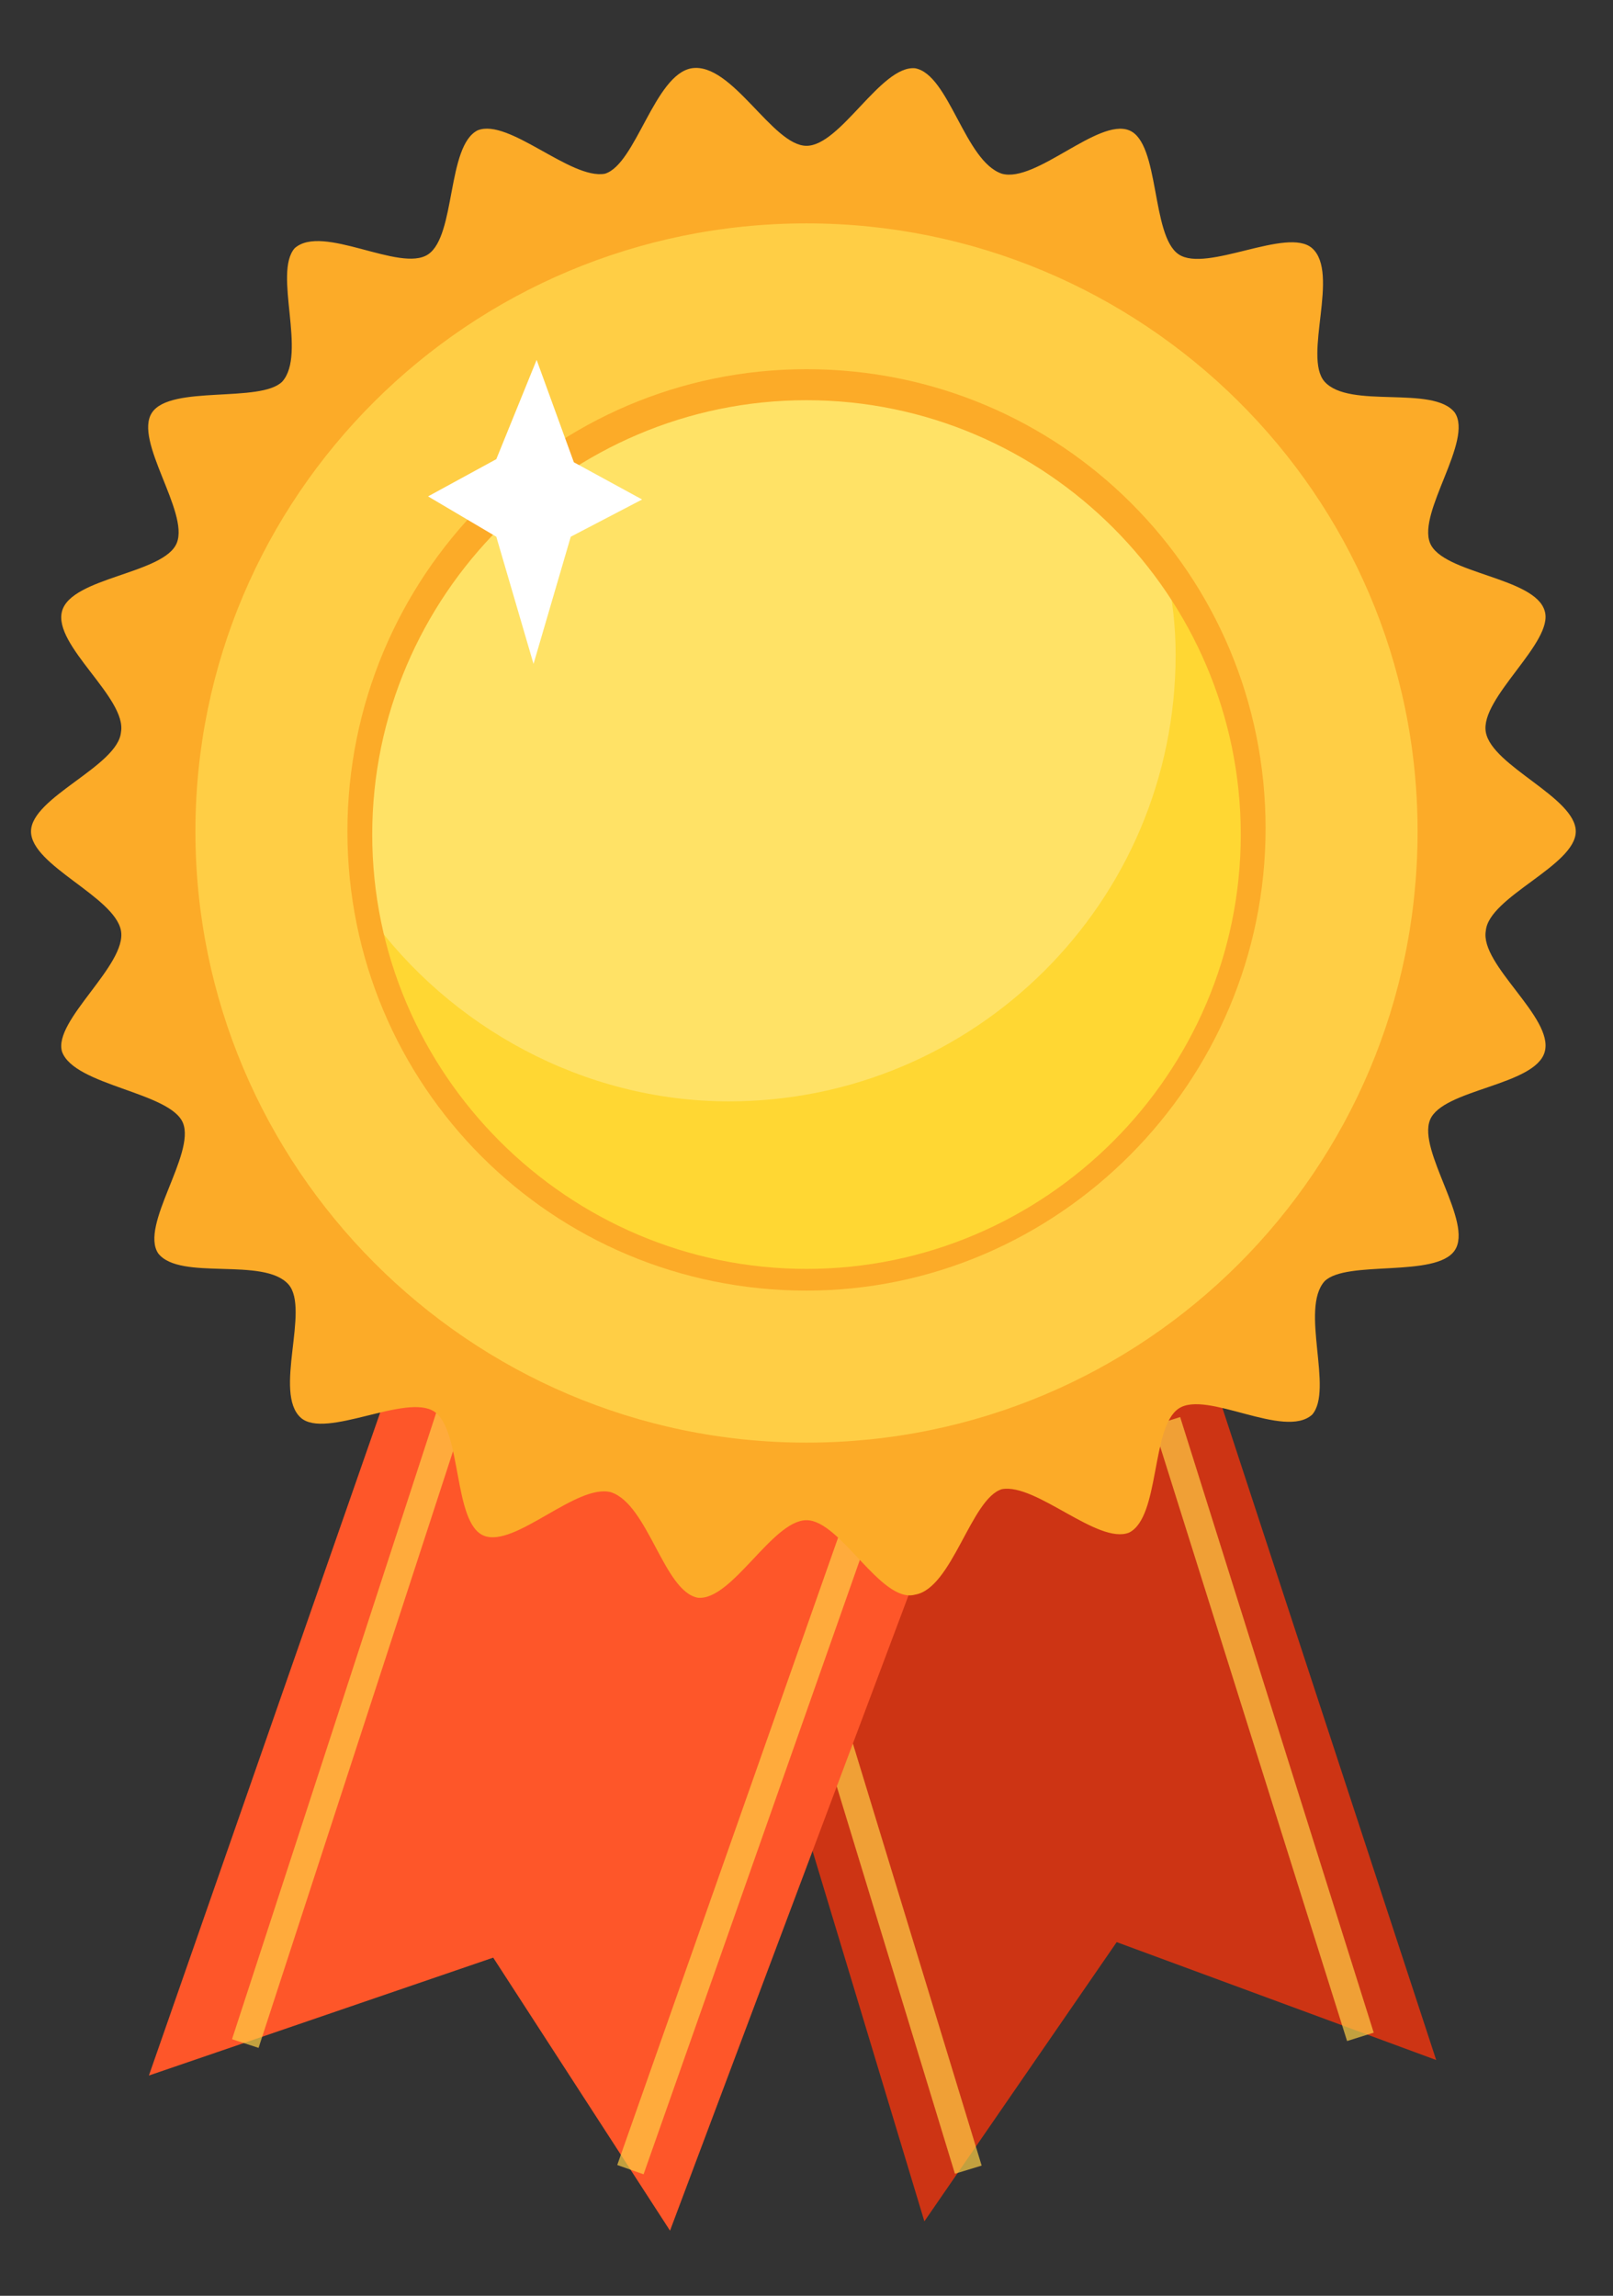 <?xml version="1.0" encoding="utf-8"?>
<!-- Generator: Adobe Illustrator 26.3.1, SVG Export Plug-In . SVG Version: 6.00 Build 0)  -->
<svg version="1.1" id="Layer_1" xmlns="http://www.w3.org/2000/svg" xmlns:xlink="http://www.w3.org/1999/xlink" x="0px" y="0px"
	 viewBox="0 0 52 74" style="enable-background:new 0 0 52 74;" xml:space="preserve">
<rect x="0" y="0" width="52" height="74" fill="#333333" stroke="none"/>
<style type="text/css">
	.st0{fill:#CD3414;}
	.st1{opacity:0.7;}
	.st2{fill:#FFCE45;}
	.st3{fill:#FE5629;}
	.st4{fill:#FCAB28;}
	.st5{fill:#FFD733;}
	.st6{fill:#FFE266;}
	.st7{fill:#FFFFFF;}
</style>
<g>
	<g>
		<polygon class="st0" points="22.1,46.1 29.8,71.6 36,62.6 46.3,66.4 38.2,41.7 		"/>
	</g>
	<g class="st1">
		
			<rect x="28.2" y="52.9" transform="matrix(0.957 -0.292 0.292 0.957 -16.73 11.023)" class="st2" width="0.9" height="17.4"/>
	</g>
	<g class="st1">
		
			<rect x="40.3" y="45.3" transform="matrix(0.954 -0.3 0.3 0.954 -14.849 14.819)" class="st2" width="0.9" height="20.8"/>
	</g>
	<g>
		<polygon class="st3" points="13,43.4 4.8,66.9 15.9,63.1 21.6,71.9 31.1,46.6 		"/>
	</g>
	<g class="st1">
		
			<rect x="-0.6" y="53.8" transform="matrix(0.31 -0.951 0.951 0.31 -43.498 48.481)" class="st2" width="24.5" height="0.9"/>
	</g>
	<g class="st1">
		
			<rect x="11.6" y="57.2" transform="matrix(0.332 -0.943 0.943 0.332 -37.892 61.733)" class="st2" width="26.1" height="0.9"/>
	</g>
	<g>
		<path class="st4" d="M1,26.8c0-1.1,2.8-2.1,2.9-3.2c0.2-1.1-2.2-2.8-1.9-3.9s3.3-1.2,3.7-2.2c0.4-1-1.4-3.3-0.8-4.2
			c0.6-0.9,3.5-0.3,4.2-1c0.8-0.9-0.3-3.5,0.4-4.3c0.9-0.8,3.4,0.8,4.3,0.2c0.9-0.6,0.6-3.5,1.6-4c1-0.4,3,1.6,4.1,1.4
			c1-0.3,1.6-3.2,2.8-3.4C23.6,2,24.9,4.7,26,4.7c1.1,0,2.4-2.6,3.5-2.5c1.1,0.2,1.6,3,2.8,3.4c1.1,0.3,3.1-1.8,4.1-1.4
			c1,0.4,0.7,3.4,1.6,4c0.9,0.6,3.5-0.9,4.3-0.2c0.9,0.8-0.3,3.5,0.4,4.3c0.8,0.9,3.5,0.1,4.2,1c0.6,0.9-1.2,3.2-0.8,4.2
			c0.4,1,3.4,1.1,3.7,2.2c0.3,1-2.1,2.8-1.9,3.9c0.2,1.1,2.9,2.1,2.9,3.2c0,1.1-2.8,2.1-2.9,3.2c-0.2,1.1,2.2,2.8,1.9,3.9
			c-0.3,1.1-3.3,1.2-3.7,2.2c-0.4,1,1.4,3.3,0.8,4.2c-0.6,0.9-3.5,0.3-4.2,1c-0.8,0.9,0.3,3.5-0.4,4.3c-0.9,0.8-3.4-0.8-4.3-0.2
			c-0.9,0.6-0.6,3.5-1.6,4c-1,0.4-3-1.6-4.1-1.4c-1,0.3-1.6,3.2-2.8,3.4C28.4,51.7,27.1,49,26,49s-2.4,2.6-3.5,2.5
			c-1.1-0.2-1.6-3-2.8-3.4c-1.1-0.3-3.1,1.8-4.1,1.4c-1-0.4-0.7-3.4-1.6-4c-0.9-0.6-3.5,0.9-4.3,0.2c-0.9-0.8,0.3-3.5-0.4-4.3
			c-0.8-0.9-3.5-0.1-4.2-1c-0.6-0.9,1.2-3.2,0.8-4.2S2.4,35,2,33.9c-0.3-1,2.1-2.8,1.9-3.9C3.7,28.9,1,27.9,1,26.8z"/>
	</g>
	<g>
		<circle class="st2" cx="26" cy="26.8" r="20.1"/>
	</g>
	<g>
		<path class="st4" d="M26,47.3c-5.4,0-10.6-2.2-14.5-6s-6-9-6-14.5s2.2-10.6,6-14.5s9-6,14.5-6s10.6,2.2,14.5,6s6,9,6,14.5
			s-2.2,10.6-6,14.5S31.4,47.3,26,47.3z M26,7.2C15.1,7.2,6.3,16,6.3,26.8S15.1,46.5,26,46.5c10.9,0,19.7-8.8,19.7-19.7
			S36.8,7.2,26,7.2z"/>
	</g>
	<g>
		<circle class="st5" cx="26" cy="26.8" r="14.4"/>
	</g>
	<g>
		<path class="st6" d="M37.9,21.1c0-0.9-0.1-1.8-0.3-2.7c-2.6-3.6-6.9-6-11.6-6c-7.9,0-14.4,6.5-14.4,14.4c0,0.9,0.1,1.8,0.3,2.7
			c2.6,3.6,6.9,6,11.6,6C31.4,35.5,37.9,29.1,37.9,21.1z"/>
	</g>
	<g>
		<path class="st4" d="M26,41.6c-8.2,0-14.8-6.6-14.8-14.8S17.8,11.9,26,11.9s14.8,6.6,14.8,14.8S34.1,41.6,26,41.6z M26,12.9
			c-7.7,0-14,6.3-14,14s6.3,14,14,14c7.7,0,14-6.3,14-14S33.7,12.9,26,12.9z"/>
	</g>
	<g>
		<polygon class="st7" points="16,14.8 17.3,11.6 18.5,14.9 20.7,16.1 18.4,17.3 17.2,21.4 16,17.3 13.8,16 		"/>
	</g>
</g>
</svg>
